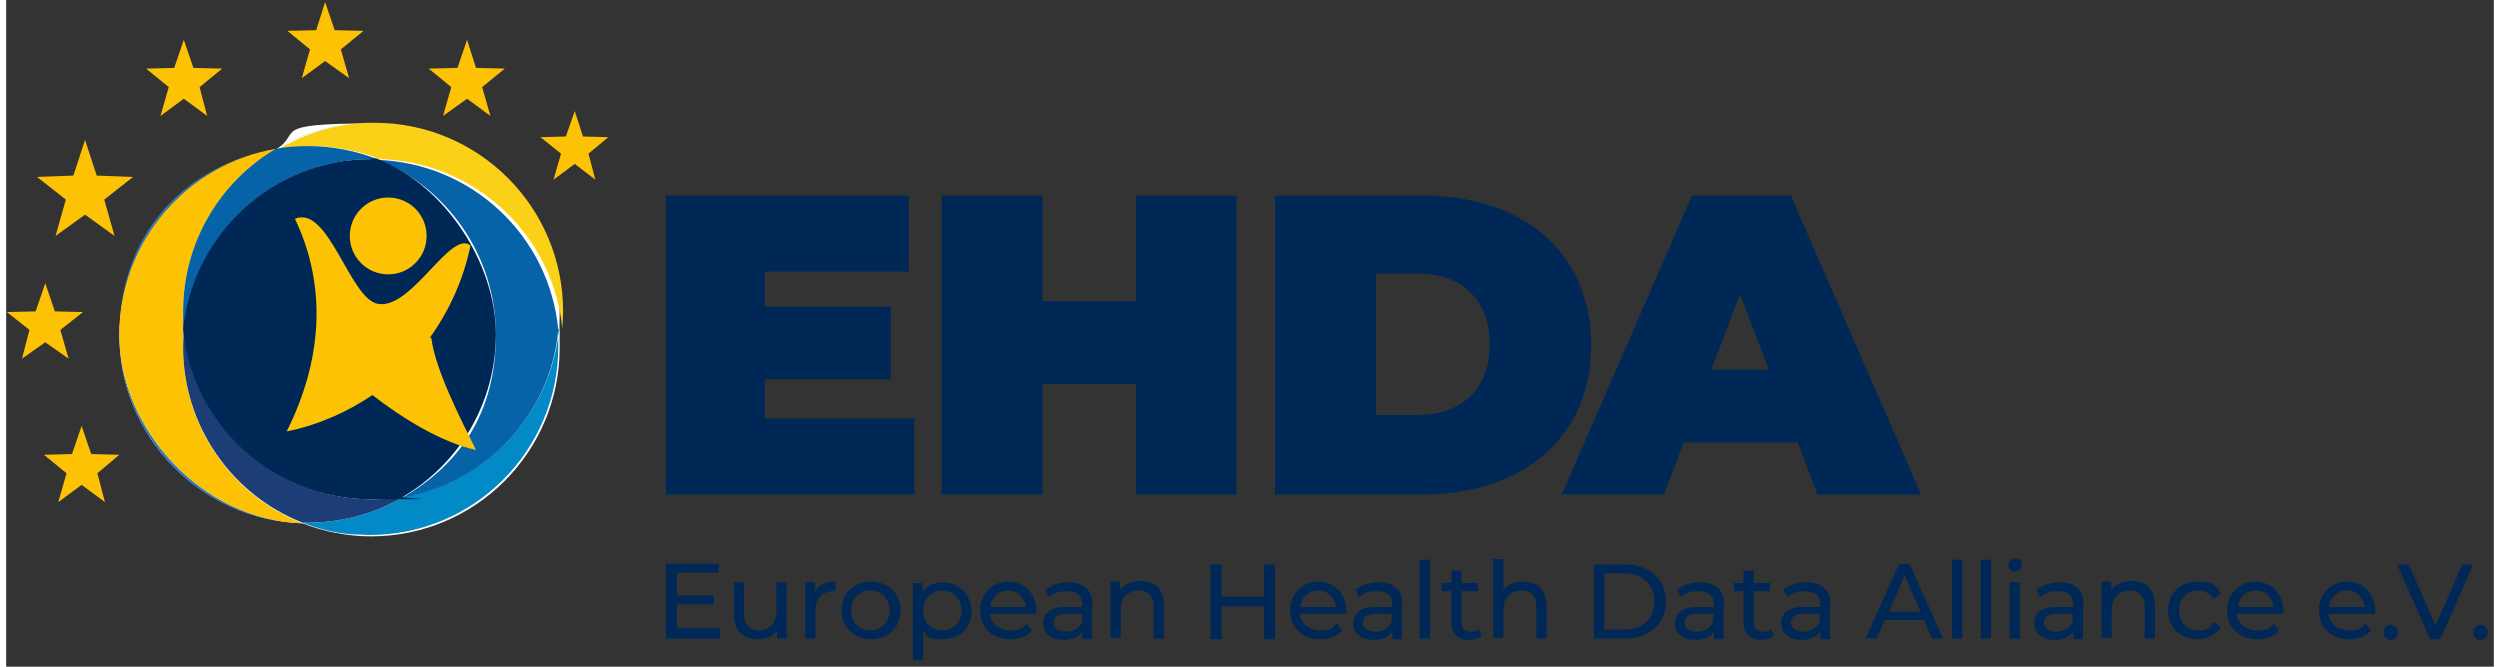 <?xml version="1.0" encoding="UTF-8"?>
<svg xmlns="http://www.w3.org/2000/svg" xmlns:xlink="http://www.w3.org/1999/xlink" version="1.1" viewBox="0 0 362.7 97.2" width="360" height="96">
  <rect x="0" y="0" width="362.7" height="97.2" fill="#333333" stroke="none"/>
  <defs>
    <style>
      .cls-1 {
        fill: #2f7abd;
      }

      .cls-2 {
        fill: #fff;
      }

      .cls-3 {
        fill: #1c3d76;
      }

      .cls-4 {
        fill: none;
      }

      .cls-5 {
        fill: #9fb3c5;
      }

      .cls-6 {
        fill: #028ac6;
      }

      .cls-7 {
        fill: #165ba6;
      }

      .cls-8 {
        fill: #0663a7;
      }

      .cls-9 {
        fill: #274b99;
      }

      .cls-10 {
        fill: #002856;
      }

      .cls-11 {
        fill: #fcc203;
      }

      .cls-12 {
        clip-path: url(#clippath);
      }

      .cls-13 {
        fill: #fbd118;
      }
    </style>
    <clipPath id="clippath">
      <rect class="cls-4" x=".1" y=".3" width="362.2" height="96.9"/>
    </clipPath>
  </defs>
  
  <g>
    <g id="Ebene_1">
      <g class="cls-12">
        <g>
          <path class="cls-10" d="M104.1,91.8v1.3h-7.9v-10.9h7.7v1.3h-6.1v3.3h5.4v1.3h-5.4v3.5h6.3Z"/>
          <path class="cls-10" d="M113.8,84.9v8.2h-1.4v-1.2c-.6.9-1.6,1.3-2.8,1.3-2.1,0-3.5-1.2-3.5-3.6v-4.7h1.5v4.6c0,1.6.8,2.4,2.2,2.4s2.5-1,2.5-2.7v-4.3h1.5Z"/>
          <path class="cls-10" d="M120.9,84.8v1.4c-.1,0-.2,0-.3,0-1.6,0-2.6,1-2.6,2.8v4.1h-1.5v-8.2h1.4v1.4c.5-1,1.6-1.5,3-1.5Z"/>
          <path class="cls-10" d="M121.8,89c0-2.5,1.8-4.2,4.3-4.2s4.3,1.7,4.3,4.2-1.8,4.2-4.3,4.2-4.3-1.8-4.3-4.2ZM128.8,89c0-1.8-1.2-2.9-2.8-2.9s-2.8,1.1-2.8,2.9,1.2,2.9,2.8,2.9,2.8-1.1,2.8-2.9Z"/>
          <path class="cls-10" d="M140.8,89c0,2.5-1.8,4.2-4.2,4.2s-2.2-.4-2.9-1.3v4.3h-1.5v-11.2h1.4v1.3c.7-.9,1.7-1.4,2.9-1.4,2.4,0,4.2,1.7,4.2,4.2ZM139.3,89c0-1.7-1.2-2.9-2.8-2.9s-2.8,1.1-2.8,2.9,1.2,2.9,2.8,2.9,2.8-1.1,2.8-2.9Z"/>
          <path class="cls-10" d="M150.1,89.5h-6.7c.2,1.4,1.4,2.4,3,2.4s1.8-.3,2.4-1l.8,1c-.7.9-1.9,1.3-3.2,1.3-2.7,0-4.4-1.8-4.4-4.2s1.8-4.2,4.1-4.2,4.1,1.7,4.1,4.2,0,.3,0,.4ZM143.4,88.5h5.3c-.2-1.4-1.2-2.4-2.6-2.4s-2.5,1-2.6,2.4Z"/>
          <path class="cls-10" d="M158.3,88.2v5h-1.4v-1.1c-.5.7-1.4,1.2-2.7,1.2-1.9,0-3-1-3-2.4s.9-2.4,3.3-2.4h2.4v-.3c0-1.3-.7-2-2.2-2s-2,.3-2.6.9l-.6-1.1c.9-.7,2.1-1.1,3.4-1.1,2.2,0,3.5,1.1,3.5,3.3ZM156.9,90.6v-1.1h-2.3c-1.5,0-1.9.6-1.9,1.3s.7,1.3,1.8,1.3,2-.5,2.4-1.5Z"/>
          <path class="cls-10" d="M168.8,88.4v4.7h-1.5v-4.6c0-1.6-.8-2.4-2.2-2.4s-2.6.9-2.6,2.7v4.2h-1.5v-8.2h1.4v1.2c.6-.8,1.7-1.3,3-1.3,2,0,3.4,1.1,3.4,3.6Z"/>
          <path class="cls-10" d="M185,82.3v10.9h-1.6v-4.8h-6.2v4.8h-1.6v-10.9h1.6v4.7h6.2v-4.7h1.6Z"/>
          <path class="cls-10" d="M195.3,89.5h-6.7c.2,1.4,1.3,2.4,3,2.4s1.8-.3,2.4-1l.8,1c-.7.9-1.9,1.3-3.2,1.3-2.7,0-4.4-1.8-4.4-4.2s1.8-4.2,4.1-4.2,4.1,1.7,4.1,4.2,0,.3,0,.4ZM188.6,88.5h5.3c-.2-1.4-1.2-2.4-2.6-2.4s-2.5,1-2.6,2.4Z"/>
          <path class="cls-10" d="M203.5,88.2v5h-1.4v-1.1c-.5.7-1.4,1.2-2.7,1.2-1.9,0-3-1-3-2.4s.9-2.4,3.3-2.4h2.4v-.3c0-1.3-.7-2-2.2-2s-2,.3-2.6.9l-.6-1.1c.9-.7,2.1-1.1,3.4-1.1,2.2,0,3.5,1.1,3.5,3.3ZM202,90.6v-1.1h-2.3c-1.5,0-1.9.6-1.9,1.3s.7,1.3,1.8,1.3,2-.5,2.4-1.5Z"/>
          <path class="cls-10" d="M206.1,81.6h1.5v11.5h-1.5v-11.5Z"/>
          <path class="cls-10" d="M215.1,92.7c-.4.4-1.1.6-1.8.6-1.7,0-2.6-.9-2.6-2.6v-4.5h-1.4v-1.2h1.4v-1.8h1.5v1.8h2.4v1.2h-2.4v4.5c0,.9.5,1.4,1.3,1.4s.9-.1,1.2-.4l.5,1.1Z"/>
          <path class="cls-10" d="M224.6,88.4v4.7h-1.5v-4.6c0-1.6-.8-2.4-2.2-2.4s-2.6.9-2.6,2.7v4.2h-1.5v-11.5h1.5v4.5c.6-.8,1.6-1.2,2.9-1.2,2,0,3.4,1.1,3.4,3.6Z"/>
          <path class="cls-10" d="M231.5,82.3h4.6c3.5,0,5.9,2.2,5.9,5.4s-2.4,5.4-5.9,5.4h-4.6v-10.9ZM235.9,91.8c2.7,0,4.4-1.6,4.4-4.1s-1.7-4.1-4.4-4.1h-2.9v8.2h2.9Z"/>
          <path class="cls-10" d="M250.4,88.2v5h-1.4v-1.1c-.5.7-1.4,1.2-2.7,1.2-1.9,0-3-1-3-2.4s.9-2.4,3.3-2.4h2.4v-.3c0-1.3-.7-2-2.2-2s-2,.3-2.6.9l-.6-1.1c.9-.7,2.1-1.1,3.4-1.1,2.2,0,3.5,1.1,3.5,3.3ZM248.9,90.6v-1.1h-2.3c-1.5,0-1.9.6-1.9,1.3s.7,1.3,1.8,1.3,2-.5,2.4-1.5Z"/>
          <path class="cls-10" d="M257.7,92.7c-.4.4-1.1.6-1.8.6-1.7,0-2.6-.9-2.6-2.6v-4.5h-1.4v-1.2h1.4v-1.8h1.5v1.8h2.4v1.2h-2.4v4.5c0,.9.5,1.4,1.3,1.4s.9-.1,1.2-.4l.5,1.1Z"/>
          <path class="cls-10" d="M265.9,88.2v5h-1.4v-1.1c-.5.7-1.4,1.2-2.7,1.2-1.9,0-3-1-3-2.4s.9-2.4,3.3-2.4h2.4v-.3c0-1.3-.7-2-2.2-2s-2,.3-2.6.9l-.6-1.1c.9-.7,2.1-1.1,3.4-1.1,2.2,0,3.5,1.1,3.5,3.3ZM264.4,90.6v-1.1h-2.3c-1.5,0-1.9.6-1.9,1.3s.7,1.3,1.8,1.3,2-.5,2.4-1.5Z"/>
          <path class="cls-10" d="M279.7,90.4h-5.8l-1.2,2.7h-1.6l4.9-10.9h1.5l4.9,10.9h-1.6l-1.2-2.7ZM279.1,89.2l-2.3-5.3-2.3,5.3h4.7Z"/>
          <path class="cls-10" d="M283.7,81.6h1.5v11.5h-1.5v-11.5Z"/>
          <path class="cls-10" d="M287.9,81.6h1.5v11.5h-1.5v-11.5Z"/>
          <path class="cls-10" d="M291.9,82.4c0-.5.4-1,1-1s1,.4,1,.9-.4,1-1,1-1-.4-1-1ZM292.1,84.9h1.5v8.2h-1.5v-8.2Z"/>
          <path class="cls-10" d="M302.8,88.2v5h-1.4v-1.1c-.5.7-1.4,1.2-2.7,1.2-1.9,0-3-1-3-2.4s.9-2.4,3.3-2.4h2.4v-.3c0-1.3-.7-2-2.2-2s-2,.3-2.6.9l-.6-1.1c.9-.7,2.1-1.1,3.4-1.1,2.2,0,3.5,1.1,3.5,3.3ZM301.3,90.6v-1.1h-2.3c-1.5,0-1.9.6-1.9,1.3s.7,1.3,1.8,1.3,2-.5,2.4-1.5Z"/>
          <path class="cls-10" d="M313.3,88.4v4.7h-1.5v-4.6c0-1.6-.8-2.4-2.2-2.4s-2.6.9-2.6,2.7v4.2h-1.5v-8.2h1.4v1.2c.6-.8,1.7-1.3,3-1.3,2,0,3.4,1.1,3.4,3.6Z"/>
          <path class="cls-10" d="M315.2,89c0-2.5,1.8-4.2,4.3-4.2s2.7.6,3.4,1.8l-1.1.7c-.5-.8-1.3-1.2-2.2-1.2-1.6,0-2.8,1.1-2.8,2.9s1.2,2.9,2.8,2.9,1.7-.4,2.2-1.2l1.1.7c-.7,1.1-1.9,1.8-3.4,1.8-2.5,0-4.3-1.8-4.3-4.2Z"/>
          <path class="cls-10" d="M331.9,89.5h-6.7c.2,1.4,1.3,2.4,3,2.4s1.8-.3,2.4-1l.8,1c-.7.9-1.9,1.3-3.2,1.3-2.7,0-4.4-1.8-4.4-4.2s1.8-4.2,4.1-4.2,4.1,1.7,4.1,4.2,0,.3,0,.4ZM325.3,88.5h5.3c-.2-1.4-1.2-2.4-2.6-2.4s-2.5,1-2.6,2.4Z"/>
          <path class="cls-10" d="M345.3,89.5h-6.7c.2,1.4,1.3,2.4,3,2.4s1.8-.3,2.4-1l.8,1c-.7.9-1.9,1.3-3.2,1.3-2.7,0-4.4-1.8-4.4-4.2s1.8-4.2,4.1-4.2,4.1,1.7,4.1,4.2,0,.3,0,.4ZM338.6,88.5h5.3c-.2-1.4-1.2-2.4-2.6-2.4s-2.5,1-2.6,2.4Z"/>
          <path class="cls-10" d="M346.6,92.2c0-.6.5-1.1,1.1-1.1s1,.4,1,1.1-.5,1.1-1,1.1-1.1-.4-1.1-1.1Z"/>
          <path class="cls-10" d="M359.7,82.3l-4.8,10.9h-1.5l-4.8-10.9h1.7l3.9,8.9,3.9-8.9h1.6Z"/>
          <path class="cls-10" d="M359.7,92.2c0-.6.5-1.1,1.1-1.1s1,.4,1,1.1-.5,1.1-1,1.1-1.1-.4-1.1-1.1Z"/>
        </g>
        <path class="cls-7" d="M102.7,50.3s0,0,0,0,0,0,0,0c0,0,0,0,0,0s0,0,0,0"/>
        <path class="cls-2" d="M16.5,48.8c0,14.9,11.9,27,26.7,27.5,3.1,1.2,6.5,1.9,10,1.9,15.2,0,27.5-12.3,27.5-27.5s0-1.8-.1-2.6c0-.9.1-1.7.1-2.6,0-15.2-12.3-27.5-27.5-27.5s-9.9,1.4-13.9,3.8c-12.9,2.2-22.8,13.5-22.8,27.1"/>
        <path class="cls-1" d="M39.3,21.7c-12.9,2.2-22.8,13.5-22.8,27.1s11.9,27,26.7,27.5c0,0,0,0,0,0-14.8-.4-26.7-12.6-26.7-27.5s9.8-24.8,22.8-27.1c0,0,0,0,0,0"/>
        <path class="cls-11" d="M39.3,21.7c-12.9,2.2-22.8,13.5-22.8,27.1s11.9,27,26.7,27.5c-10.2-4-17.4-14-17.4-25.6s0-1.8.1-2.6c0-.9-.1-1.7-.1-2.6,0-10.1,5.4-18.9,13.5-23.7"/>
        <path class="cls-1" d="M53.2,17.9h0,0ZM53.2,17.9h0,0M53.1,17.9h0,0M53.1,17.9h0,0M53,17.9h0,0M53,17.9h0,0M52.9,17.9h0,0M52.9,17.9h0,0M52.9,17.9h0,0M52.8,17.9s0,0,0,0c0,0,0,0,0,0M52.8,17.9h0,0M52.7,17.9s0,0,0,0c0,0,0,0,0,0M52.7,17.9c-4.9.1-9.4,1.5-13.4,3.8,0,0,0,0,0,0,3.9-2.3,8.5-3.7,13.3-3.8M80.7,45.4c0,.9,0,1.7-.1,2.6,0,0,0,0,0,0,0-.9.1-1.7.1-2.6"/>
        <path class="cls-13" d="M53.2,17.9h-.1s0,0,0,0h0s0,0,0,0h0s0,0,0,0h0s0,0,0,0h0s0,0,0,0c0,0,0,0,0,0h0c-4.9.1-9.4,1.5-13.3,3.8,1.5-.3,3.1-.4,4.7-.4,3.5,0,6.9.7,10,1.9,13.9.4,25.3,11.1,26.6,24.8,0-.9.1-1.7.1-2.6h0c0-15.2-12.3-27.5-27.5-27.5"/>
        <polyline class="cls-9" points="39.3 21.7 39.3 21.7 39.3 21.7 39.3 21.7 39.3 21.7"/>
        <path class="cls-8" d="M44,21.3c-1.6,0-3.2.1-4.7.4,0,0,0,0,0,0,0,0,0,0,0,0-8.1,4.8-13.5,13.6-13.5,23.7s0,1.8.1,2.6c1.3-13.9,13.1-24.8,27.4-24.8s.5,0,.8,0c-3.1-1.2-6.5-1.9-10-1.9"/>
        <path class="cls-5" d="M80.6,48s0,0,0,0c0,.9.1,1.7.1,2.6,0-.9,0-1.7-.1-2.6M43.2,76.2c2.3.9,4.7,1.5,7.2,1.7-2.5-.3-5-.9-7.2-1.7h0ZM50.5,78s0,0,0,0c0,0,0,0,0,0M50.5,78s0,0,0,0c0,0,0,0,0,0M50.6,78s0,0,0,0c0,0,0,0,0,0M50.6,78s0,0,0,0c0,0,0,0,0,0M50.7,78h0,0"/>
        <path class="cls-6" d="M80.6,48c-1.2,12.4-10.6,22.3-22.6,24.4-4.1,2.4-8.9,3.8-14,3.8s-.5,0-.8,0c2.3.9,4.7,1.5,7.2,1.7,0,0,0,0,0,0h0s0,0,0,0c0,0,0,0,0,0,0,0,0,0,0,0,0,0,0,0,0,0,0,0,0,0,0,0,0,0,0,0,0,0,0,0,0,0,0,0,.9,0,1.7.1,2.6.1,15.2,0,27.5-12.3,27.5-27.5h0c0-.9,0-1.8-.1-2.6"/>
        <path class="cls-3" d="M25.9,48c0,.9-.1,1.7-.1,2.6,0,11.6,7.2,21.6,17.4,25.6,0,0,0,0,0,0h0c.3,0,.5,0,.8,0,5.1,0,9.9-1.4,14-3.8-1.5.3-3.1.4-4.7.4-14.3,0-26-10.9-27.3-24.8"/>
        <path class="cls-8" d="M54,23.2c10.2,4,17.4,14,17.4,25.6s-5.4,18.9-13.5,23.7c12.1-2.1,21.5-12.1,22.6-24.4,0,0,0,0,0,0s0,0,0,0c-1.3-13.7-12.6-24.4-26.6-24.8"/>
        <path class="cls-10" d="M53.2,23.2c-14.3,0-26,10.9-27.4,24.8,1.3,13.9,13.1,24.8,27.4,24.8s3.2-.1,4.7-.4c8.1-4.8,13.5-13.6,13.5-23.7s-7.2-21.6-17.4-25.6c-.3,0-.5,0-.8,0"/>
        <path class="cls-10" d="M248.6,53.9l4.2-11,4.2,11h-8.5ZM264,72.1h15.2l-19-43.6h-14.4l-19,43.6h14.9l2.9-7.6h16.6l2.9,7.6ZM199.7,60.6v-20.7h6.2c6.2,0,10.4,3.7,10.4,10.3s-4.2,10.3-10.4,10.3h-6.2ZM185,72.1h21.5c14.6,0,24.6-8.3,24.6-21.8s-10-21.8-24.6-21.8h-21.5v43.6ZM164.7,28.5v15.4h-13.6v-15.4h-14.7v43.6h14.7v-16.1h13.6v16.1h14.7V28.5h-14.7ZM110.6,61v-5.7h18.4v-10.6h-18.4v-5.1h21v-11.1h-35.4v43.6h36.2v-11.1h-21.8Z"/>
        <path class="cls-11" d="M61.8,49.2h0c2.8-3.9,4.9-8.5,5.9-13.4-2.9-2.4-8.6,9.4-13.5,8.5-4.1-.7-7.2-14.5-12.1-12.4h0c2.4,5,3.4,10.3,3.1,15.7-.3,5-1.7,10.1-4.3,15.3,4.5-.9,8.8-2.8,12.5-5.3,4.5,3.5,10.3,7,15.1,8-2.3-4.6-6-11.9-6.5-16.3M61.3,34.4c0,3.1-2.5,5.6-5.6,5.6s-5.6-2.5-5.6-5.6,2.5-5.6,5.6-5.6,5.6,2.5,5.6,5.6"/>
      </g>
      <polygon class="cls-11" points="25.9 5.8 24.5 9.9 20.4 10 23.7 12.7 22.5 16.9 25.9 14.4 29.3 16.9 28.2 12.7 31.5 10 27.3 9.9 25.9 5.8"/>
      <polygon class="cls-11" points="82.9 16.2 81.6 19.9 77.9 20 80.9 22.4 79.8 26.2 82.9 23.9 85.9 26.2 84.9 22.4 87.8 20 84.1 19.9 82.9 16.2"/>
      <polygon class="cls-11" points="67.2 5.8 65.8 9.9 61.6 10 64.9 12.7 63.7 16.9 67.2 14.4 70.6 16.9 69.4 12.7 72.7 10 68.5 9.9 67.2 5.8"/>
      <polygon class="cls-11" points="11.5 20.4 9.8 25.6 4.5 25.8 8.7 29.1 7.2 34.4 11.5 31.3 15.8 34.4 14.3 29.1 18.5 25.8 13.2 25.6 11.5 20.4"/>
      <polygon class="cls-11" points="11 62.1 9.6 66.2 5.5 66.3 8.8 69 7.6 73.2 11 70.7 14.4 73.2 13.3 69 16.5 66.3 12.4 66.2 11 62.1"/>
      <polygon class="cls-11" points="4.3 45.4 .1 45.5 3.4 48.1 2.3 52.3 5.7 49.9 9.1 52.3 7.9 48.1 11.2 45.5 7.1 45.4 5.7 41.3 4.3 45.4"/>
      <polygon class="cls-11" points="46.5 .3 45.2 4.4 41 4.5 44.3 7.2 43.1 11.4 46.5 8.9 50 11.4 48.8 7.2 52.1 4.5 47.9 4.4 46.5 .3"/>
    </g>
  </g>
</svg>
